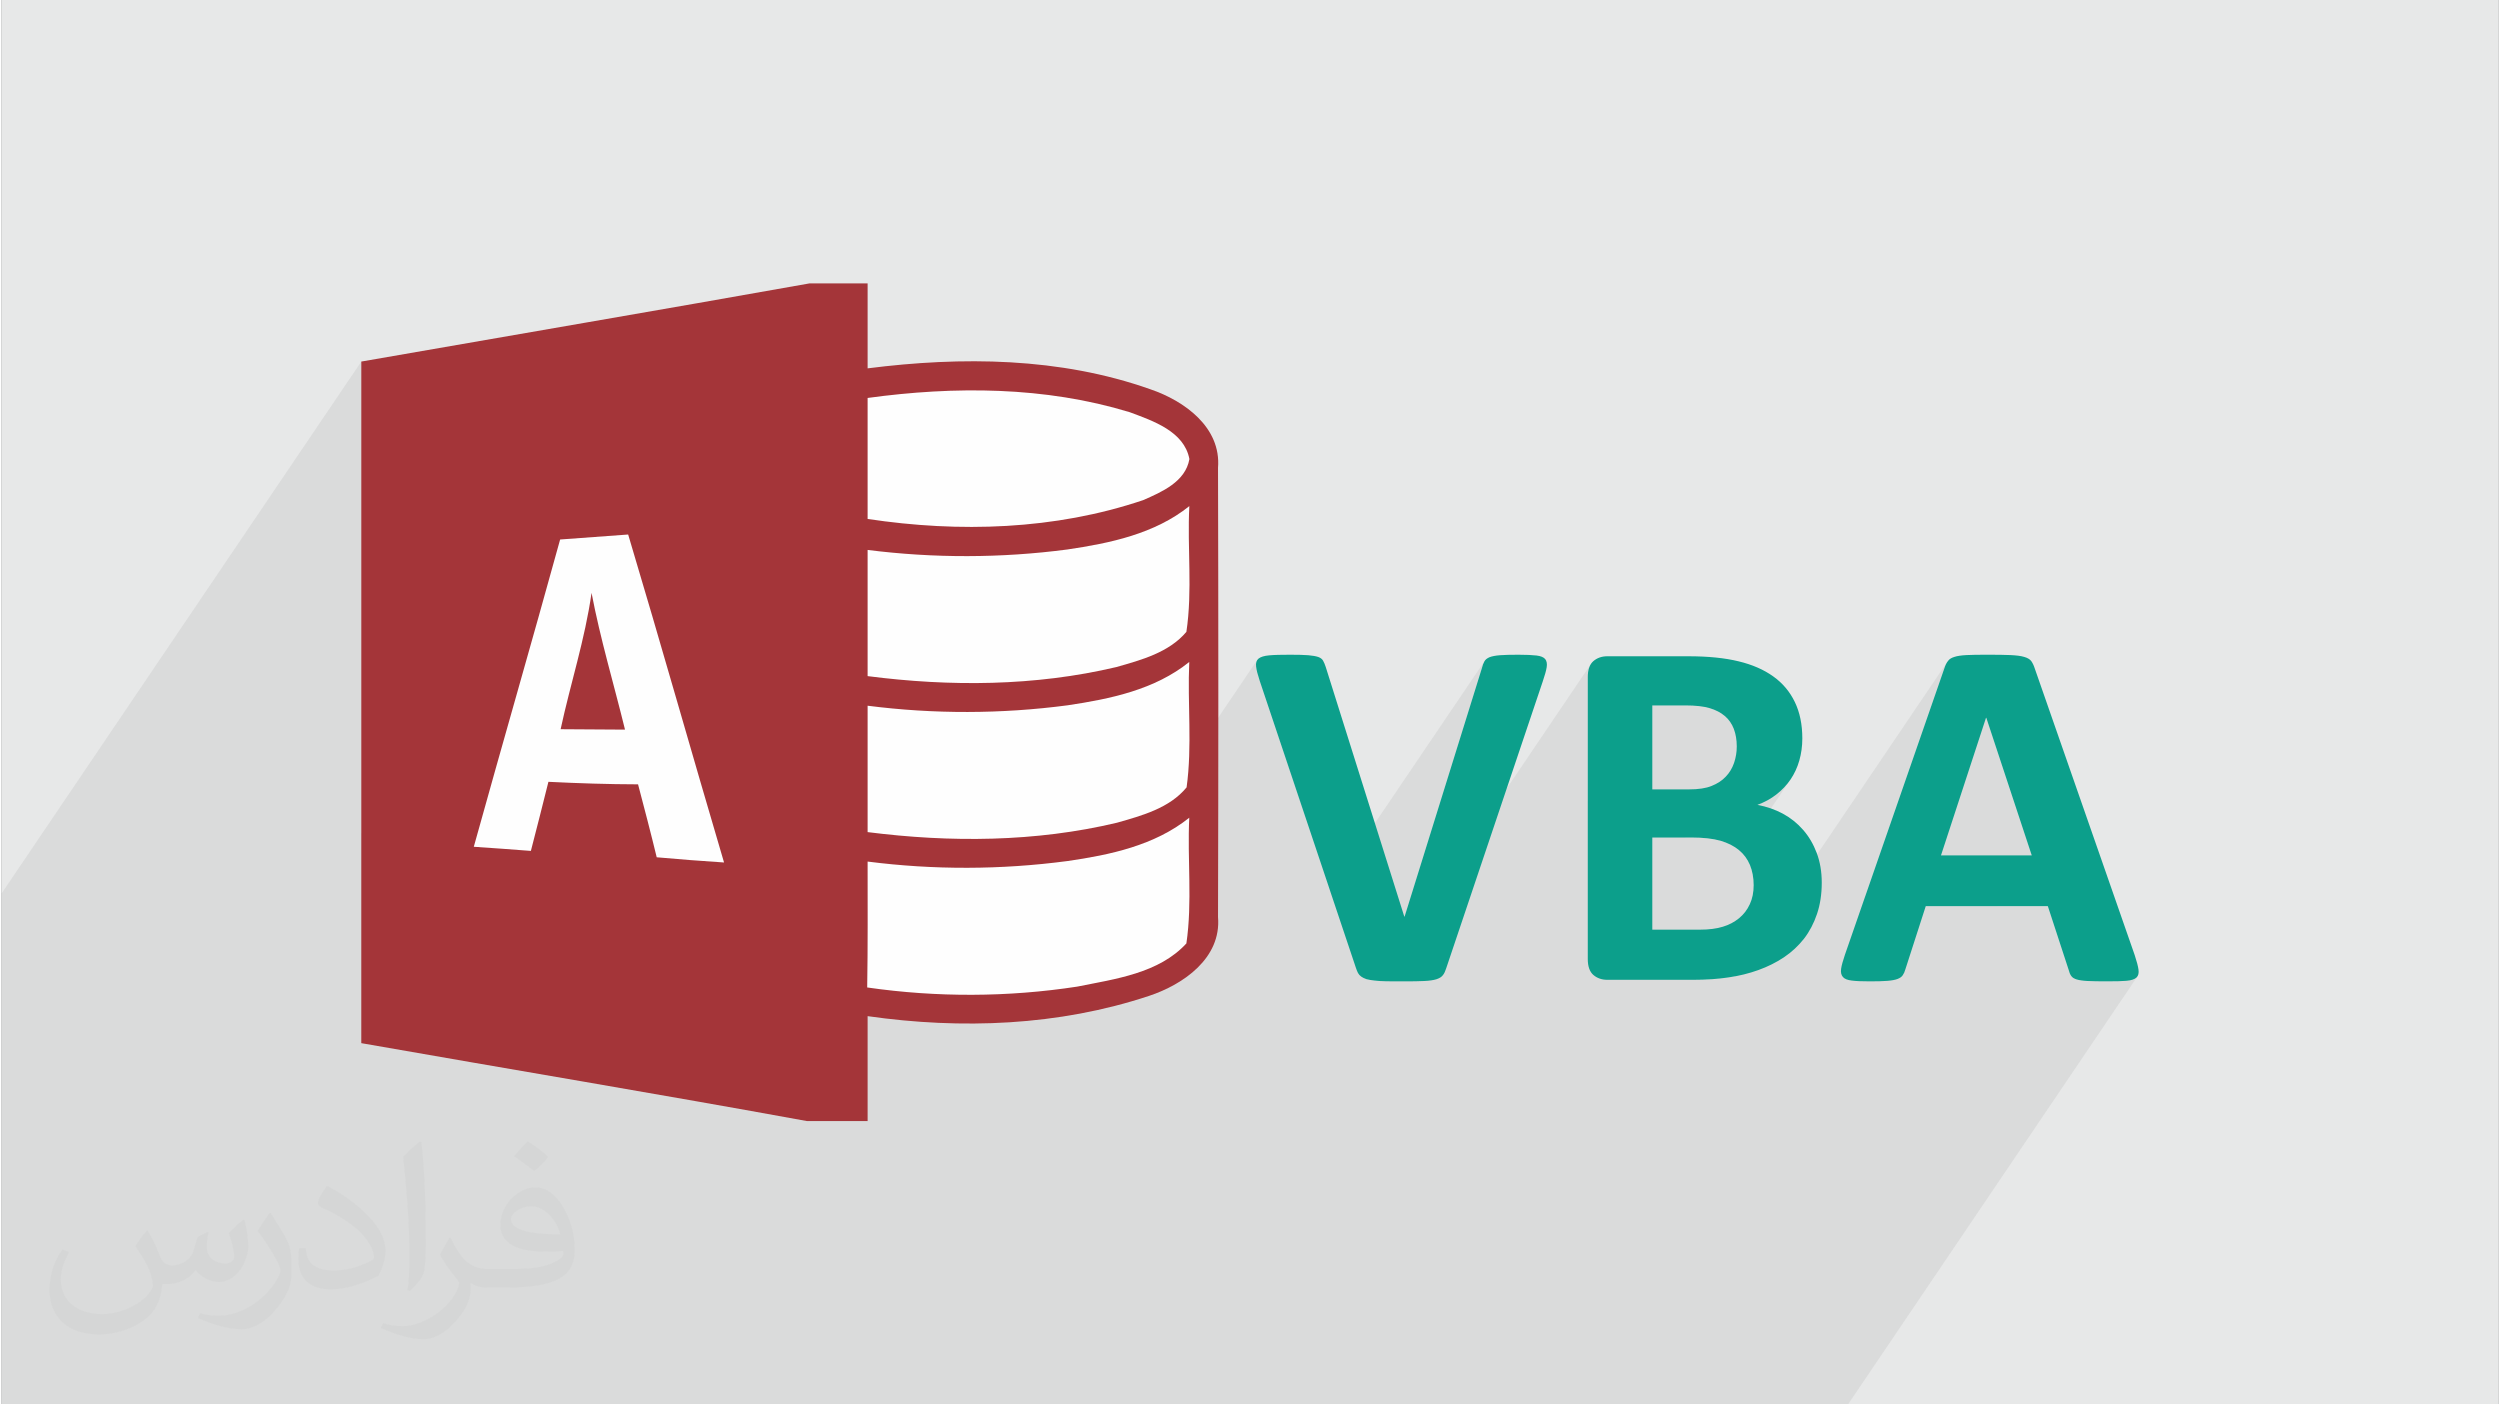 <?xml version="1.0" encoding="UTF-8"?>
<!DOCTYPE svg PUBLIC "-//W3C//DTD SVG 1.0//EN" "http://www.w3.org/TR/2001/REC-SVG-20010904/DTD/svg10.dtd">
<!-- Creator: CorelDRAW 2017 -->
<svg xmlns="http://www.w3.org/2000/svg" xml:space="preserve" width="356px" height="200px" version="1.0" shape-rendering="geometricPrecision" text-rendering="geometricPrecision" image-rendering="optimizeQuality" fill-rule="evenodd" clip-rule="evenodd"
viewBox="0 0 35600 20025"
 xmlns:xlink="http://www.w3.org/1999/xlink">
 <rect x="0" y="0" width="35600" height="20025" fill="#808080" stroke="none"/>
 <g id="__x0023_Layer_x0020_1">
  <g id="_2031717644384">
   <path fill="#E7E8E8" d="M0 0l35600 0 0 20025 -35600 0 0 -20025z"/>
   <path fill="#373435" fill-opacity="0.078" d="M20004 13069l-590 872 6 3 10 5 10 4 10 4 11 4 12 3 12 3 13 2 14 3 15 3 16 2 17 2 17 2 18 2 11 1 3055 -4517 -14 24 -11 27 -9 29 -6 33 -4 35 -1 38 0 1764 920 -1359 472 0 53 0 50 2 48 3 44 5 42 5 39 7 37 8 34 9 31 10 31 12 29 12 27 14 26 14 25 15 24 17 22 18 21 19 19 20 18 21 17 22 15 24 14 25 13 25 11 27 10 29 8 29 8 29 6 31 4 32 4 32 2 33 0 35 0 31 -2 30 -3 31 -4 30 -6 29 -7 29 -8 28 -9 29 -10 27 -12 27 -13 26 -14 25 -16 24 -631 933 86 0 62 1 60 2 57 4 53 5 51 6 48 8 44 9 42 11 39 13 38 13 35 15 31 15 384 -567 38 -14 36 -16 36 -17 34 -19 33 -19 33 -20 31 -22 30 -22 30 -24 28 -25 27 -25 26 -26 24 -27 24 -28 22 -30 21 -30 -703 1039 15 14 22 25 20 26 19 27 17 28 16 30 14 31 12 32 11 33 9 35 8 35 6 37 4 38 2 38 1 40 -1 38 -2 36 -4 36 -6 35 -8 33 -10 33 -11 31 -13 30 -14 30 -16 28 -18 27 -671 992 47 -1 65 -2 64 -4 62 -5 61 -6 59 -7 57 -8 56 -9 31 -5 3036 -4490 -6 10 -7 12 -7 11 -6 13 -6 13 -5 14 -5 15 -1133 3263 1724 -2549 4 0 648 1962 -489 723 718 0 303 927 3 11 4 11 4 10 4 10 5 9 5 8 5 8 5 7 6 7 7 7 8 6 8 6 10 5 11 5 12 5 12 4 15 4 15 4 18 3 18 3 20 3 22 2 23 2 25 1 26 2 29 0 32 2 34 0 37 0 39 1 42 0 44 0 43 0 40 0 38 -1 35 -1 33 -1 31 -2 28 -1 26 -2 24 -3 23 -4 20 -4 18 -6 17 -6 14 -7 13 -8 11 -9 9 -10 -4124 6098 -1956 0 -718 0 -684 0 -338 0 -954 0 -3 0 -463 0 -628 0 -470 0 -631 0 -227 0 -716 0 -469 0 -1274 0 -382 0 -892 0 -221 0 -1324 0 -1106 0 -423 0 -25 0 -1145 0 -332 0 -220 0 -770 0 -180 0 -160 0 -172 0 -693 0 -146 0 -146 0 -186 0 -398 0 -54 0 -707 0 -165 0 0 0 -431 0 -907 0 -535 0 -967 0 -1466 0 -261 0 -172 0 -416 0 -147 0 -186 0 -874 0 -40 0 -545 0 0 -559 0 -6727 5129 -7584 0 304 0 303 0 304 0 304 0 303 0 304 0 303 0 304 0 304 0 304 0 303 0 304 0 303 0 304 0 304 0 304 0 303 0 304 0 304 0 303 0 304 0 304 0 46 2835 -4190 121 -9 121 -8 121 -9 121 -9 122 -8 121 -10 122 -8 121 -10 44 146 43 146 43 146 44 146 43 146 43 146 43 146 42 146 43 146 43 146 42 147 43 146 42 146 43 146 34 117 2779 -4109 233 -30 234 -25 235 -21 235 -16 236 -10 236 -5 236 0 236 7 236 13 235 19 234 27 233 33 231 41 231 49 229 56 227 65 128 48 134 53 133 61 127 70 114 83 97 99 73 117 45 137 -33 113 -56 99 -554 818 34 -12 107 -46 106 -49 102 -55 101 -60 97 -66 95 -71 -5 112 -2 112 -1 112 1 113 1 112 2 112 3 113 2 112 1 113 0 112 -1 112 -3 112 -6 112 -8 111 -11 112 -15 111 -509 752 53 -23 105 -50 102 -54 100 -60 97 -65 93 -71 -4 111 -2 112 0 112 0 112 2 112 2 113 2 111 1 113 1 112 1 112 -2 111 -3 112 -3 70 974 -1440 -7 13 -5 13 -3 15 -2 16 0 17 1 18 3 19 3 22 5 23 6 24 7 26 8 28 9 30 10 31 1000 2982 2210 -3267 -6 9 -5 9 -5 11 -5 11 -4 12 -5 12 -4 14 -4 13 -4 15 -1102 3542z"/>
   <g>
    <path fill="#A43539" d="M11517 4041l831 0c0,404 0,807 0,1211 1341,-171 2744,-158 4031,298 485,165 1012,542 965,1120 6,2134 6,4270 0,6406 49,584 -493,960 -983,1123 -1289,428 -2676,480 -4013,289 0,499 0,997 0,1496l-865 0c-2115,-386 -4236,-739 -6354,-1111 0,-3240 0,-6480 0,-9718 2129,-372 4261,-735 6388,-1114z"/>
    <path fill="#FEFEFE" d="M12348 5674c1240,-170 2531,-165 3737,203 331,124 776,272 851,668 -56,324 -393,469 -660,586 -1259,425 -2622,465 -3928,268 0,-575 0,-1150 0,-1725z"/>
    <path fill="#FEFEFE" d="M15192 7835c611,-90 1248,-222 1743,-619 -31,597 47,1201 -42,1793 -249,295 -643,401 -999,502 -1159,274 -2369,281 -3546,129 0,-600 0,-1199 0,-1799 943,119 1901,118 2844,-6l0 0z"/>
    <path fill="#FEFEFE" d="M7964 7692c323,-23 645,-46 970,-71 466,1556 907,3119 1367,4676 -321,-21 -642,-45 -960,-74 -84,-347 -175,-694 -266,-1040 -427,-1 -853,-15 -1278,-36 -82,329 -165,657 -250,985 -272,-21 -543,-41 -814,-59 406,-1462 828,-2919 1231,-4381z"/>
    <path fill="#A43539" d="M7971 10397c140,-650 348,-1284 441,-1944 125,658 318,1300 477,1950 -307,-2 -613,-3 -918,-6z"/>
    <path fill="#FEFEFE" d="M15200 10056c610,-91 1243,-222 1734,-618 -27,596 44,1197 -38,1788 -243,297 -638,403 -992,504 -1162,277 -2376,284 -3556,134 0,-602 0,-1202 0,-1802 945,121 1906,119 2852,-6z"/>
    <path fill="#FEFEFE" d="M15195 12277c610,-88 1245,-222 1739,-618 -29,596 46,1200 -41,1792 -393,428 -1017,507 -1557,616 -990,152 -2002,155 -2994,12 10,-599 6,-1196 6,-1795 944,121 1902,118 2846,-7l1 0z"/>
    <path fill="#0C9F8B" d="M20597 13807c-13,40 -27,73 -47,97 -19,26 -50,44 -92,58 -43,13 -101,22 -175,25 -73,4 -170,5 -289,5 -95,0 -176,0 -244,-1 -68,-1 -126,-5 -173,-10 -47,-5 -86,-12 -116,-20 -30,-10 -54,-22 -75,-37 -19,-13 -35,-31 -46,-51 -11,-21 -21,-46 -31,-77l-1371 -4090c-28,-86 -46,-153 -51,-203 -6,-50 5,-88 35,-113 30,-24 81,-40 151,-46 72,-7 172,-9 301,-9 109,0 194,2 256,7 62,5 110,14 143,25 33,12 57,30 69,53 14,24 26,54 38,90l1120 3559 4 0 1102 -3542c10,-40 22,-73 36,-97 14,-26 39,-45 74,-60 34,-13 84,-23 148,-28 63,-5 152,-7 264,-7 110,0 195,4 256,11 61,7 102,24 125,51 22,28 29,67 21,117 -8,50 -27,116 -55,199l-1378 4094zm5355 -1221l0 0c0,164 -23,312 -68,446 -45,133 -107,251 -186,353 -81,102 -175,190 -285,264 -111,74 -232,134 -365,182 -133,48 -275,83 -426,105 -151,23 -319,34 -503,34l-1225 0c-78,0 -144,-23 -198,-69 -53,-46 -80,-122 -80,-226l0 -4022c0,-105 27,-181 80,-227 54,-46 120,-69 198,-69l1155 0c283,0 521,24 717,72 196,47 360,119 494,215 135,96 237,218 308,365 71,147 107,320 107,520 0,111 -15,216 -43,315 -28,98 -70,188 -124,268 -55,82 -122,152 -202,215 -79,62 -169,111 -271,149 130,24 252,66 362,125 111,60 207,137 289,231 82,93 147,204 194,329 48,127 72,268 72,425zm-1212 -1944l0 0c0,-93 -14,-176 -42,-250 -28,-73 -71,-135 -128,-183 -57,-49 -129,-86 -215,-112 -87,-26 -202,-39 -347,-39l-472 0 0 1197 522 0c135,0 243,-16 323,-49 81,-32 148,-75 201,-131 54,-56 93,-122 119,-196 26,-76 39,-153 39,-237zm241 1978l0 0c0,-107 -18,-203 -53,-288 -36,-85 -88,-155 -157,-212 -68,-57 -156,-101 -263,-133 -107,-30 -246,-46 -417,-46l-555 0 0 1314 676 0c131,0 240,-14 330,-42 89,-26 165,-68 231,-121 65,-54 116,-119 153,-200 37,-79 55,-170 55,-272zm5434 1001l0 0c28,85 46,153 53,203 7,50 -2,88 -28,113 -27,25 -73,41 -140,47 -65,6 -158,8 -274,8 -121,0 -216,-1 -283,-5 -68,-3 -119,-11 -156,-22 -35,-11 -59,-25 -74,-45 -15,-18 -27,-43 -35,-74l-303 -927 -1740 0 -291 902c-9,34 -22,62 -37,83 -15,24 -41,41 -75,54 -34,13 -82,22 -146,27 -63,5 -146,7 -248,7 -109,0 -195,-3 -256,-11 -63,-7 -105,-24 -128,-51 -25,-28 -33,-67 -26,-117 7,-50 26,-115 54,-199l1421 -4094c13,-40 30,-73 50,-97 18,-26 48,-44 90,-57 42,-14 99,-22 174,-26 73,-4 170,-5 292,-5 140,0 251,1 334,5 84,4 149,12 195,26 46,13 79,32 100,58 19,27 37,62 51,107l1426 4090zm-2117 -3387l0 0 -4 0 -642 1962 1294 0 -648 -1962z"/>
   </g>
   <path fill="#373435" fill-opacity="0.031" d="M2082 17547c68,103 112,203 155,312 32,64 49,183 199,183 44,0 107,-14 163,-45 63,-33 111,-83 136,-159l60 -202 146 -72 10 10c-20,76 -25,149 -25,206 0,169 146,234 262,234 68,0 129,-34 129,-96 0,-80 -34,-216 -78,-338 68,-68 136,-136 214,-191l12 6c34,144 53,287 53,381 0,93 -41,196 -75,264 -70,132 -194,238 -344,238 -114,0 -241,-58 -328,-164l-5 0c-82,102 -209,194 -412,194l-63 0c-10,134 -39,229 -83,314 -121,237 -480,404 -818,404 -470,0 -706,-272 -706,-633 0,-223 73,-431 185,-578l92 38c-70,134 -117,261 -117,385 0,338 275,499 592,499 294,0 658,-187 724,-404 -25,-237 -114,-349 -250,-565 41,-72 94,-144 160,-221l12 0zm5421 -1274l0 0c99,62 196,136 291,221 -53,74 -119,142 -201,202 -95,-77 -190,-143 -287,-213 66,-74 131,-146 197,-210zm51 926l0 0c-160,0 -291,105 -291,183 0,168 320,219 703,217 -48,-196 -216,-400 -412,-400zm-359 895l0 0c208,0 390,-6 529,-41 155,-39 286,-118 286,-172 0,-14 0,-30 -5,-45 -87,8 -187,8 -274,8 -282,0 -498,-64 -583,-222 -21,-44 -36,-93 -36,-149 0,-152 66,-303 182,-406 97,-85 204,-138 313,-138 197,0 354,158 464,408 60,136 101,293 101,491 0,132 -36,243 -118,326 -153,148 -435,204 -867,204l-196 0 -51 0c-107,0 -184,-19 -245,-66l-10 0c3,25 5,49 5,72 0,97 -32,221 -97,320 -192,287 -400,410 -580,410 -182,0 -405,-70 -606,-161l36 -70c65,27 155,45 279,45 325,0 752,-313 805,-618 -12,-25 -34,-58 -65,-93 -95,-113 -155,-208 -211,-307 48,-95 92,-171 133,-240l17 -2c139,283 265,446 546,446l44 0 204 0zm-1408 299l0 0 31 14c141,-132 207,-218 214,-332 12,-91 17,-214 17,-340 0,-480 -12,-1002 -63,-1452l-22 -6c-75,58 -170,144 -238,218 39,357 87,906 87,1283l0 202c0,137 -2,283 -26,413zm-1449 -596l0 0 -95 0c-12,66 -12,117 -12,150 0,306 189,436 466,436 228,0 458,-83 674,-192 63,-112 102,-233 102,-361 0,-173 -92,-332 -240,-489 -163,-171 -383,-324 -580,-427l-19 2c-56,77 -124,184 -124,235 0,25 19,52 78,77 172,74 356,185 495,311 143,134 228,281 228,392 0,16 -17,35 -49,49 -177,85 -337,134 -526,134 -304,0 -391,-140 -398,-317zm-501 -503l0 0 -14 -2c-61,84 -117,169 -173,258 107,138 204,288 291,453 15,35 34,74 34,109 0,23 -7,56 -26,91 -160,305 -510,555 -852,557 -107,0 -194,-16 -269,-37l-27 70c238,103 444,159 624,159 121,0 252,-56 400,-188 189,-194 306,-390 306,-573l0 -227c0,-177 -59,-289 -122,-392l-172 -278z"/>
  </g>
 </g>
</svg>
